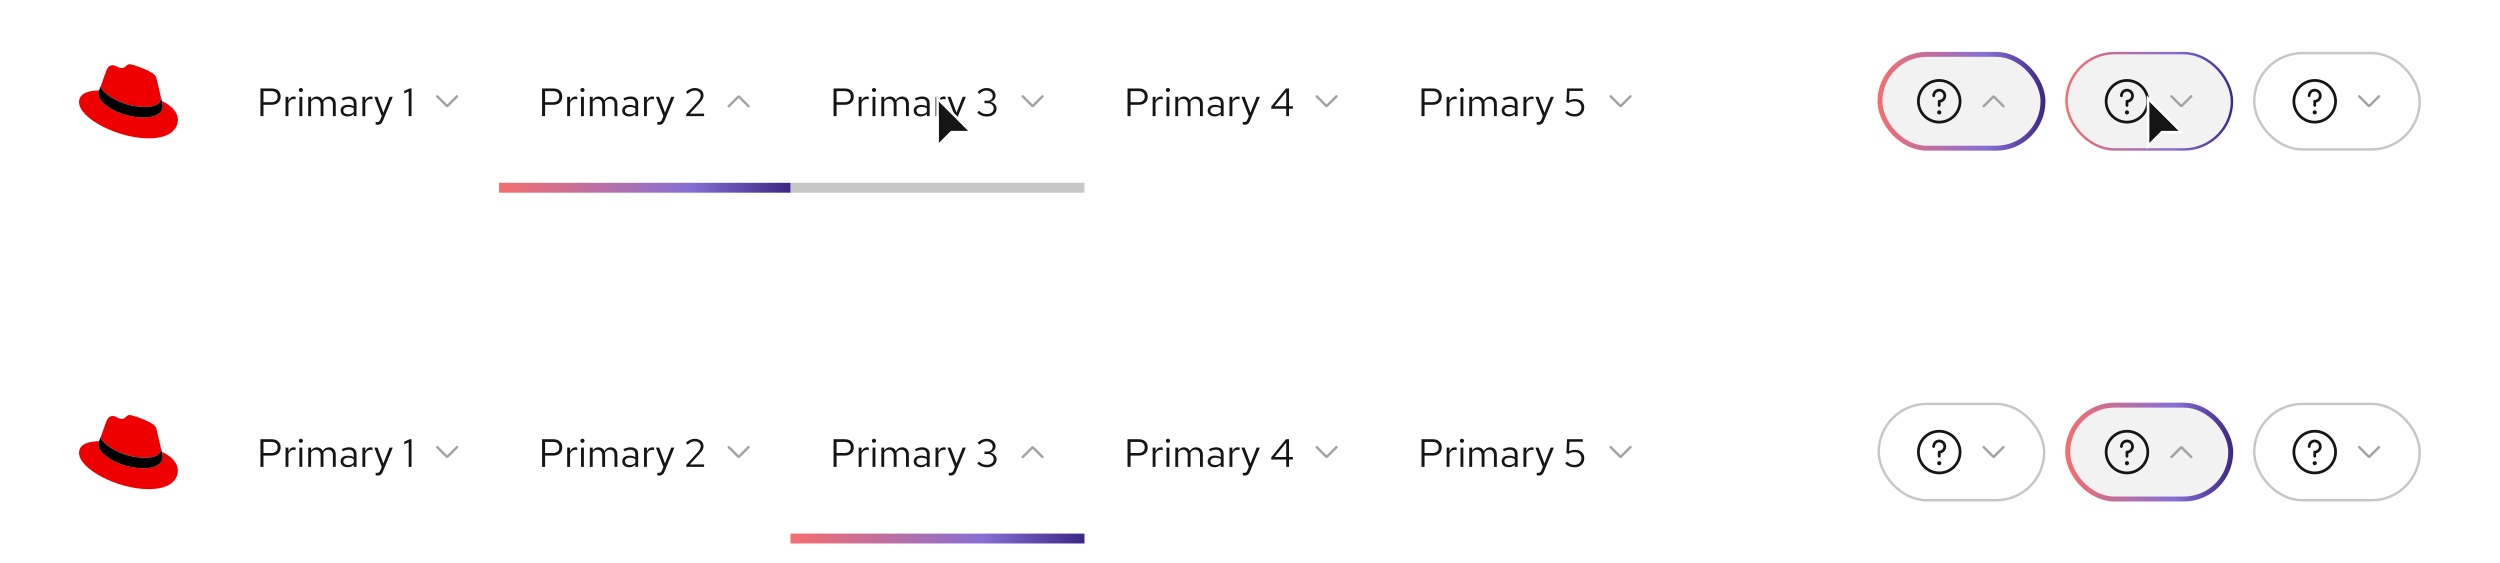 <svg width="1012" height="228" viewBox="0 0 1012 228" fill="none" xmlns="http://www.w3.org/2000/svg">
<mask id="mask0_184_9828" style="mask-type:alpha" maskUnits="userSpaceOnUse" x="0" y="142" width="1012" height="86">
<rect y="142" width="1012" height="86" fill="white"/>
</mask>
<g mask="url(#mask0_184_9828)">
<g filter="url(#filter0_d_184_9828)">
<rect width="1012" height="78" transform="translate(0 142)" fill="white"/>
<path d="M58.681 183.29C61.308 183.29 65.113 182.75 65.113 179.652C65.113 179.41 65.107 179.175 65.048 178.94L63.483 172.198C63.119 170.717 62.804 170.042 60.175 168.74C58.139 167.706 53.698 166 52.385 166C51.161 166 50.8 167.571 49.35 167.571C47.9 167.571 46.904 166.404 45.59 166.404C44.277 166.404 43.506 167.258 42.873 169.008C42.873 169.008 41.106 173.948 40.879 174.667C40.833 174.802 40.833 174.952 40.833 175.071C40.833 176.992 48.459 183.29 58.683 183.29M65.523 180.908C65.887 182.615 65.887 182.794 65.887 183.019C65.887 185.938 62.579 187.554 58.231 187.554C48.4 187.554 39.792 181.85 39.792 178.079C39.792 177.496 39.929 176.956 40.11 176.552C36.575 176.731 32 177.36 32 181.358C32 187.915 47.675 196 60.087 196C69.6 196 72 191.733 72 188.365C72 185.715 69.69 182.706 65.521 180.908" fill="#EE0000"/>
<path d="M65.048 178.939C65.107 179.175 65.114 179.41 65.114 179.652C65.114 182.75 61.308 183.289 58.681 183.289C48.457 183.289 40.831 176.992 40.831 175.071C40.831 174.952 40.831 174.802 40.877 174.667L40.106 176.554C39.925 176.958 39.788 177.496 39.788 178.081C39.788 181.854 48.396 187.556 58.227 187.556C62.575 187.556 65.883 185.939 65.883 183.021C65.883 182.796 65.883 182.617 65.519 180.91L65.046 178.939H65.048Z" fill="black"/>
<path d="M105.424 187V175.8H110.048C110.773 175.8 111.403 175.939 111.936 176.216C112.469 176.483 112.88 176.867 113.168 177.368C113.467 177.859 113.616 178.44 113.616 179.112C113.616 179.773 113.467 180.355 113.168 180.856C112.88 181.357 112.469 181.747 111.936 182.024C111.403 182.291 110.773 182.424 110.048 182.424H106.656V187H105.424ZM106.656 181.368H109.904C110.683 181.368 111.291 181.165 111.728 180.76C112.165 180.355 112.384 179.805 112.384 179.112C112.384 178.419 112.165 177.875 111.728 177.48C111.291 177.085 110.683 176.888 109.904 176.888H106.656V181.368ZM115.591 187V179.192H116.759V180.792C116.961 180.248 117.249 179.827 117.623 179.528C118.007 179.219 118.444 179.064 118.935 179.064C119.073 179.064 119.201 179.075 119.319 179.096C119.436 179.107 119.553 179.133 119.671 179.176V180.232C119.543 180.189 119.404 180.157 119.255 180.136C119.116 180.104 118.983 180.088 118.855 180.088C118.375 180.088 117.953 180.227 117.591 180.504C117.239 180.781 116.961 181.171 116.759 181.672V187H115.591ZM121.2 187V179.192H122.368V187H121.2ZM121.792 177.256C121.557 177.256 121.354 177.176 121.184 177.016C121.024 176.845 120.944 176.648 120.944 176.424C120.944 176.2 121.024 176.008 121.184 175.848C121.354 175.677 121.557 175.592 121.792 175.592C122.026 175.592 122.224 175.677 122.384 175.848C122.554 176.008 122.64 176.2 122.64 176.424C122.64 176.648 122.554 176.845 122.384 177.016C122.224 177.176 122.026 177.256 121.792 177.256ZM124.763 187V179.192H125.931V180.408C126.229 179.96 126.571 179.624 126.955 179.4C127.339 179.176 127.771 179.064 128.251 179.064C128.805 179.064 129.291 179.203 129.707 179.48C130.123 179.747 130.437 180.115 130.651 180.584C130.96 180.083 131.328 179.704 131.755 179.448C132.192 179.192 132.693 179.064 133.259 179.064C133.781 179.064 134.24 179.187 134.635 179.432C135.04 179.677 135.355 180.019 135.579 180.456C135.803 180.883 135.915 181.384 135.915 181.96V187H134.747V182.248C134.747 181.565 134.576 181.027 134.235 180.632C133.893 180.237 133.424 180.04 132.827 180.04C132.421 180.04 132.053 180.141 131.723 180.344C131.403 180.547 131.12 180.856 130.875 181.272C130.896 181.379 130.912 181.491 130.923 181.608C130.933 181.725 130.939 181.843 130.939 181.96V187H129.771V182.248C129.771 181.565 129.595 181.027 129.243 180.632C128.901 180.237 128.432 180.04 127.835 180.04C127.035 180.04 126.4 180.424 125.931 181.192V187H124.763ZM140.694 187.144C140.139 187.144 139.649 187.043 139.222 186.84C138.795 186.637 138.459 186.36 138.214 186.008C137.979 185.645 137.862 185.229 137.862 184.76C137.862 184.291 137.985 183.885 138.23 183.544C138.475 183.192 138.817 182.92 139.254 182.728C139.691 182.536 140.203 182.44 140.79 182.44C141.238 182.44 141.659 182.488 142.054 182.584C142.459 182.68 142.833 182.835 143.174 183.048V181.976C143.174 181.336 143.003 180.856 142.662 180.536C142.321 180.205 141.819 180.04 141.158 180.04C140.795 180.04 140.422 180.093 140.038 180.2C139.665 180.307 139.249 180.477 138.79 180.712L138.358 179.816C139.403 179.315 140.385 179.064 141.302 179.064C142.273 179.064 143.019 179.304 143.542 179.784C144.065 180.253 144.326 180.931 144.326 181.816V187H143.174V186.088C142.833 186.44 142.454 186.707 142.038 186.888C141.622 187.059 141.174 187.144 140.694 187.144ZM138.982 184.728C138.982 185.187 139.158 185.555 139.51 185.832C139.873 186.109 140.347 186.248 140.934 186.248C141.371 186.248 141.771 186.173 142.134 186.024C142.507 185.875 142.854 185.651 143.174 185.352V183.848C142.843 183.656 142.502 183.517 142.15 183.432C141.798 183.336 141.403 183.288 140.966 183.288C140.369 183.288 139.889 183.421 139.526 183.688C139.163 183.944 138.982 184.291 138.982 184.728ZM146.7 187V179.192H147.868V180.792C148.071 180.248 148.359 179.827 148.732 179.528C149.116 179.219 149.553 179.064 150.044 179.064C150.183 179.064 150.311 179.075 150.428 179.096C150.545 179.107 150.663 179.133 150.78 179.176V180.232C150.652 180.189 150.513 180.157 150.364 180.136C150.225 180.104 150.092 180.088 149.964 180.088C149.484 180.088 149.063 180.227 148.7 180.504C148.348 180.781 148.071 181.171 147.868 181.672V187H146.7ZM152.817 190.504C152.572 190.504 152.321 190.467 152.065 190.392V189.352C152.172 189.373 152.284 189.389 152.401 189.4C152.519 189.411 152.62 189.416 152.705 189.416C153.004 189.416 153.249 189.336 153.441 189.176C153.644 189.016 153.815 188.765 153.953 188.424L154.529 187L151.521 179.192H152.817L155.185 185.608L157.697 179.192H158.993L155.057 188.776C154.887 189.192 154.7 189.528 154.497 189.784C154.295 190.04 154.06 190.221 153.793 190.328C153.527 190.445 153.201 190.504 152.817 190.504ZM165.432 187V177.048L163.64 177.848V176.792L165.864 175.8H166.584V187H165.432Z" fill="#151515"/>
<g clip-path="url(#clip0_184_9828)">
<path d="M185.354 178.646C185.158 178.451 184.842 178.451 184.646 178.646L181 182.293L177.354 178.646C177.158 178.451 176.842 178.451 176.646 178.646C176.451 178.842 176.451 179.158 176.646 179.354L180.47 183.177C180.616 183.323 180.808 183.396 181 183.396C181.192 183.396 181.384 183.323 181.53 183.177L185.353 179.354C185.549 179.158 185.549 178.842 185.354 178.646Z" fill="#A3A3A3"/>
</g>
<path d="M219.424 187V175.8H224.048C224.773 175.8 225.403 175.939 225.936 176.216C226.469 176.483 226.88 176.867 227.168 177.368C227.467 177.859 227.616 178.44 227.616 179.112C227.616 179.773 227.467 180.355 227.168 180.856C226.88 181.357 226.469 181.747 225.936 182.024C225.403 182.291 224.773 182.424 224.048 182.424H220.656V187H219.424ZM220.656 181.368H223.904C224.683 181.368 225.291 181.165 225.728 180.76C226.165 180.355 226.384 179.805 226.384 179.112C226.384 178.419 226.165 177.875 225.728 177.48C225.291 177.085 224.683 176.888 223.904 176.888H220.656V181.368ZM229.591 187V179.192H230.759V180.792C230.961 180.248 231.249 179.827 231.623 179.528C232.007 179.219 232.444 179.064 232.935 179.064C233.073 179.064 233.201 179.075 233.319 179.096C233.436 179.107 233.553 179.133 233.671 179.176V180.232C233.543 180.189 233.404 180.157 233.255 180.136C233.116 180.104 232.983 180.088 232.855 180.088C232.375 180.088 231.953 180.227 231.591 180.504C231.239 180.781 230.961 181.171 230.759 181.672V187H229.591ZM235.2 187V179.192H236.368V187H235.2ZM235.792 177.256C235.557 177.256 235.354 177.176 235.184 177.016C235.024 176.845 234.944 176.648 234.944 176.424C234.944 176.2 235.024 176.008 235.184 175.848C235.354 175.677 235.557 175.592 235.792 175.592C236.026 175.592 236.224 175.677 236.384 175.848C236.554 176.008 236.64 176.2 236.64 176.424C236.64 176.648 236.554 176.845 236.384 177.016C236.224 177.176 236.026 177.256 235.792 177.256ZM238.763 187V179.192H239.931V180.408C240.229 179.96 240.571 179.624 240.955 179.4C241.339 179.176 241.771 179.064 242.251 179.064C242.805 179.064 243.291 179.203 243.707 179.48C244.123 179.747 244.437 180.115 244.651 180.584C244.96 180.083 245.328 179.704 245.755 179.448C246.192 179.192 246.693 179.064 247.259 179.064C247.781 179.064 248.24 179.187 248.635 179.432C249.04 179.677 249.355 180.019 249.579 180.456C249.803 180.883 249.915 181.384 249.915 181.96V187H248.747V182.248C248.747 181.565 248.576 181.027 248.235 180.632C247.893 180.237 247.424 180.04 246.827 180.04C246.421 180.04 246.053 180.141 245.723 180.344C245.403 180.547 245.12 180.856 244.875 181.272C244.896 181.379 244.912 181.491 244.923 181.608C244.933 181.725 244.939 181.843 244.939 181.96V187H243.771V182.248C243.771 181.565 243.595 181.027 243.243 180.632C242.901 180.237 242.432 180.04 241.835 180.04C241.035 180.04 240.4 180.424 239.931 181.192V187H238.763ZM254.694 187.144C254.139 187.144 253.649 187.043 253.222 186.84C252.795 186.637 252.459 186.36 252.214 186.008C251.979 185.645 251.862 185.229 251.862 184.76C251.862 184.291 251.985 183.885 252.23 183.544C252.475 183.192 252.817 182.92 253.254 182.728C253.691 182.536 254.203 182.44 254.79 182.44C255.238 182.44 255.659 182.488 256.054 182.584C256.459 182.68 256.833 182.835 257.174 183.048V181.976C257.174 181.336 257.003 180.856 256.662 180.536C256.321 180.205 255.819 180.04 255.158 180.04C254.795 180.04 254.422 180.093 254.038 180.2C253.665 180.307 253.249 180.477 252.79 180.712L252.358 179.816C253.403 179.315 254.385 179.064 255.302 179.064C256.273 179.064 257.019 179.304 257.542 179.784C258.065 180.253 258.326 180.931 258.326 181.816V187H257.174V186.088C256.833 186.44 256.454 186.707 256.038 186.888C255.622 187.059 255.174 187.144 254.694 187.144ZM252.982 184.728C252.982 185.187 253.158 185.555 253.51 185.832C253.873 186.109 254.347 186.248 254.934 186.248C255.371 186.248 255.771 186.173 256.134 186.024C256.507 185.875 256.854 185.651 257.174 185.352V183.848C256.843 183.656 256.502 183.517 256.15 183.432C255.798 183.336 255.403 183.288 254.966 183.288C254.369 183.288 253.889 183.421 253.526 183.688C253.163 183.944 252.982 184.291 252.982 184.728ZM260.7 187V179.192H261.868V180.792C262.071 180.248 262.359 179.827 262.732 179.528C263.116 179.219 263.553 179.064 264.044 179.064C264.183 179.064 264.311 179.075 264.428 179.096C264.545 179.107 264.663 179.133 264.78 179.176V180.232C264.652 180.189 264.513 180.157 264.364 180.136C264.225 180.104 264.092 180.088 263.964 180.088C263.484 180.088 263.063 180.227 262.7 180.504C262.348 180.781 262.071 181.171 261.868 181.672V187H260.7ZM266.817 190.504C266.572 190.504 266.321 190.467 266.065 190.392V189.352C266.172 189.373 266.284 189.389 266.401 189.4C266.519 189.411 266.62 189.416 266.705 189.416C267.004 189.416 267.249 189.336 267.441 189.176C267.644 189.016 267.815 188.765 267.953 188.424L268.529 187L265.521 179.192H266.817L269.185 185.608L271.697 179.192H272.993L269.057 188.776C268.887 189.192 268.7 189.528 268.497 189.784C268.295 190.04 268.06 190.221 267.793 190.328C267.527 190.445 267.201 190.504 266.817 190.504ZM277.8 187V186.152L282.28 181.256C282.632 180.872 282.904 180.536 283.096 180.248C283.299 179.949 283.438 179.672 283.512 179.416C283.598 179.16 283.64 178.888 283.64 178.6C283.64 178.035 283.416 177.571 282.968 177.208C282.531 176.835 281.971 176.648 281.288 176.648C280.766 176.648 280.28 176.749 279.832 176.952C279.384 177.155 278.883 177.507 278.328 178.008L277.656 177.208C278.243 176.675 278.835 176.28 279.432 176.024C280.03 175.757 280.654 175.624 281.304 175.624C281.976 175.624 282.574 175.752 283.096 176.008C283.619 176.253 284.03 176.595 284.328 177.032C284.627 177.469 284.776 177.971 284.776 178.536C284.776 178.909 284.728 179.256 284.632 179.576C284.536 179.885 284.366 180.221 284.12 180.584C283.875 180.936 283.523 181.363 283.064 181.864L279.24 186.008L285.016 185.992V187H277.8Z" fill="#151515"/>
<g clip-path="url(#clip1_184_9828)">
<path d="M303.354 178.646C303.158 178.451 302.842 178.451 302.646 178.646L299 182.293L295.354 178.646C295.158 178.451 294.842 178.451 294.646 178.646C294.451 178.842 294.451 179.158 294.646 179.354L298.47 183.177C298.616 183.323 298.808 183.396 299 183.396C299.192 183.396 299.384 183.323 299.53 183.177L303.353 179.354C303.549 179.158 303.549 178.842 303.354 178.646Z" fill="#A3A3A3"/>
</g>
<path d="M337.424 187V175.8H342.048C342.773 175.8 343.403 175.939 343.936 176.216C344.469 176.483 344.88 176.867 345.168 177.368C345.467 177.859 345.616 178.44 345.616 179.112C345.616 179.773 345.467 180.355 345.168 180.856C344.88 181.357 344.469 181.747 343.936 182.024C343.403 182.291 342.773 182.424 342.048 182.424H338.656V187H337.424ZM338.656 181.368H341.904C342.683 181.368 343.291 181.165 343.728 180.76C344.165 180.355 344.384 179.805 344.384 179.112C344.384 178.419 344.165 177.875 343.728 177.48C343.291 177.085 342.683 176.888 341.904 176.888H338.656V181.368ZM347.591 187V179.192H348.759V180.792C348.961 180.248 349.249 179.827 349.623 179.528C350.007 179.219 350.444 179.064 350.935 179.064C351.073 179.064 351.201 179.075 351.319 179.096C351.436 179.107 351.553 179.133 351.671 179.176V180.232C351.543 180.189 351.404 180.157 351.255 180.136C351.116 180.104 350.983 180.088 350.855 180.088C350.375 180.088 349.953 180.227 349.591 180.504C349.239 180.781 348.961 181.171 348.759 181.672V187H347.591ZM353.2 187V179.192H354.368V187H353.2ZM353.792 177.256C353.557 177.256 353.354 177.176 353.184 177.016C353.024 176.845 352.944 176.648 352.944 176.424C352.944 176.2 353.024 176.008 353.184 175.848C353.354 175.677 353.557 175.592 353.792 175.592C354.026 175.592 354.224 175.677 354.384 175.848C354.554 176.008 354.64 176.2 354.64 176.424C354.64 176.648 354.554 176.845 354.384 177.016C354.224 177.176 354.026 177.256 353.792 177.256ZM356.763 187V179.192H357.931V180.408C358.229 179.96 358.571 179.624 358.955 179.4C359.339 179.176 359.771 179.064 360.251 179.064C360.805 179.064 361.291 179.203 361.707 179.48C362.123 179.747 362.437 180.115 362.651 180.584C362.96 180.083 363.328 179.704 363.755 179.448C364.192 179.192 364.693 179.064 365.259 179.064C365.781 179.064 366.24 179.187 366.635 179.432C367.04 179.677 367.355 180.019 367.579 180.456C367.803 180.883 367.915 181.384 367.915 181.96V187H366.747V182.248C366.747 181.565 366.576 181.027 366.235 180.632C365.893 180.237 365.424 180.04 364.827 180.04C364.421 180.04 364.053 180.141 363.723 180.344C363.403 180.547 363.12 180.856 362.875 181.272C362.896 181.379 362.912 181.491 362.923 181.608C362.933 181.725 362.939 181.843 362.939 181.96V187H361.771V182.248C361.771 181.565 361.595 181.027 361.243 180.632C360.901 180.237 360.432 180.04 359.835 180.04C359.035 180.04 358.4 180.424 357.931 181.192V187H356.763ZM372.694 187.144C372.139 187.144 371.649 187.043 371.222 186.84C370.795 186.637 370.459 186.36 370.214 186.008C369.979 185.645 369.862 185.229 369.862 184.76C369.862 184.291 369.985 183.885 370.23 183.544C370.475 183.192 370.817 182.92 371.254 182.728C371.691 182.536 372.203 182.44 372.79 182.44C373.238 182.44 373.659 182.488 374.054 182.584C374.459 182.68 374.833 182.835 375.174 183.048V181.976C375.174 181.336 375.003 180.856 374.662 180.536C374.321 180.205 373.819 180.04 373.158 180.04C372.795 180.04 372.422 180.093 372.038 180.2C371.665 180.307 371.249 180.477 370.79 180.712L370.358 179.816C371.403 179.315 372.385 179.064 373.302 179.064C374.273 179.064 375.019 179.304 375.542 179.784C376.065 180.253 376.326 180.931 376.326 181.816V187H375.174V186.088C374.833 186.44 374.454 186.707 374.038 186.888C373.622 187.059 373.174 187.144 372.694 187.144ZM370.982 184.728C370.982 185.187 371.158 185.555 371.51 185.832C371.873 186.109 372.347 186.248 372.934 186.248C373.371 186.248 373.771 186.173 374.134 186.024C374.507 185.875 374.854 185.651 375.174 185.352V183.848C374.843 183.656 374.502 183.517 374.15 183.432C373.798 183.336 373.403 183.288 372.966 183.288C372.369 183.288 371.889 183.421 371.526 183.688C371.163 183.944 370.982 184.291 370.982 184.728ZM378.7 187V179.192H379.868V180.792C380.071 180.248 380.359 179.827 380.732 179.528C381.116 179.219 381.553 179.064 382.044 179.064C382.183 179.064 382.311 179.075 382.428 179.096C382.545 179.107 382.663 179.133 382.78 179.176V180.232C382.652 180.189 382.513 180.157 382.364 180.136C382.225 180.104 382.092 180.088 381.964 180.088C381.484 180.088 381.063 180.227 380.7 180.504C380.348 180.781 380.071 181.171 379.868 181.672V187H378.7ZM384.817 190.504C384.572 190.504 384.321 190.467 384.065 190.392V189.352C384.172 189.373 384.284 189.389 384.401 189.4C384.519 189.411 384.62 189.416 384.705 189.416C385.004 189.416 385.249 189.336 385.441 189.176C385.644 189.016 385.815 188.765 385.953 188.424L386.529 187L383.521 179.192H384.817L387.185 185.608L389.697 179.192H390.993L387.057 188.776C386.887 189.192 386.7 189.528 386.497 189.784C386.295 190.04 386.06 190.221 385.793 190.328C385.527 190.445 385.201 190.504 384.817 190.504ZM399.496 187.176C398.728 187.176 398.008 187.043 397.336 186.776C396.675 186.509 396.088 186.115 395.576 185.592L396.344 184.84C396.814 185.309 397.294 185.651 397.784 185.864C398.286 186.067 398.851 186.168 399.48 186.168C400.024 186.168 400.504 186.072 400.92 185.88C401.347 185.688 401.678 185.421 401.912 185.08C402.147 184.739 402.264 184.349 402.264 183.912C402.264 183.496 402.158 183.128 401.944 182.808C401.742 182.477 401.459 182.221 401.096 182.04C400.734 181.859 400.318 181.768 399.848 181.768H398.52V180.776H399.8C400.408 180.776 400.899 180.589 401.272 180.216C401.656 179.843 401.848 179.357 401.848 178.76C401.848 178.365 401.742 178.008 401.528 177.688C401.315 177.368 401.022 177.117 400.648 176.936C400.286 176.744 399.875 176.648 399.416 176.648C398.84 176.648 398.323 176.755 397.864 176.968C397.416 177.171 396.958 177.517 396.488 178.008L395.72 177.24C396.222 176.707 396.787 176.307 397.416 176.04C398.046 175.763 398.718 175.624 399.432 175.624C400.115 175.624 400.723 175.757 401.256 176.024C401.8 176.291 402.227 176.659 402.536 177.128C402.846 177.587 403 178.109 403 178.696C403 179.283 402.808 179.811 402.424 180.28C402.04 180.739 401.534 181.059 400.904 181.24C401.662 181.411 402.27 181.741 402.728 182.232C403.187 182.723 403.416 183.293 403.416 183.944C403.416 184.563 403.246 185.117 402.904 185.608C402.574 186.099 402.11 186.483 401.512 186.76C400.926 187.037 400.254 187.176 399.496 187.176Z" fill="#151515"/>
<g clip-path="url(#clip2_184_9828)">
<path d="M422 183.5C421.872 183.5 421.744 183.451 421.647 183.354L418 179.707L414.354 183.354C414.158 183.549 413.842 183.549 413.646 183.354C413.451 183.158 413.451 182.842 413.646 182.647L417.47 178.823C417.762 178.531 418.238 178.531 418.53 178.823L422.354 182.647C422.549 182.842 422.549 183.158 422.354 183.354C422.256 183.451 422.128 183.5 422 183.5Z" fill="#A3A3A3"/>
</g>
<path d="M456.424 187V175.8H461.048C461.773 175.8 462.403 175.939 462.936 176.216C463.469 176.483 463.88 176.867 464.168 177.368C464.467 177.859 464.616 178.44 464.616 179.112C464.616 179.773 464.467 180.355 464.168 180.856C463.88 181.357 463.469 181.747 462.936 182.024C462.403 182.291 461.773 182.424 461.048 182.424H457.656V187H456.424ZM457.656 181.368H460.904C461.683 181.368 462.291 181.165 462.728 180.76C463.165 180.355 463.384 179.805 463.384 179.112C463.384 178.419 463.165 177.875 462.728 177.48C462.291 177.085 461.683 176.888 460.904 176.888H457.656V181.368ZM466.591 187V179.192H467.759V180.792C467.961 180.248 468.249 179.827 468.623 179.528C469.007 179.219 469.444 179.064 469.935 179.064C470.073 179.064 470.201 179.075 470.319 179.096C470.436 179.107 470.553 179.133 470.671 179.176V180.232C470.543 180.189 470.404 180.157 470.255 180.136C470.116 180.104 469.983 180.088 469.855 180.088C469.375 180.088 468.953 180.227 468.591 180.504C468.239 180.781 467.961 181.171 467.759 181.672V187H466.591ZM472.2 187V179.192H473.368V187H472.2ZM472.792 177.256C472.557 177.256 472.354 177.176 472.184 177.016C472.024 176.845 471.944 176.648 471.944 176.424C471.944 176.2 472.024 176.008 472.184 175.848C472.354 175.677 472.557 175.592 472.792 175.592C473.026 175.592 473.224 175.677 473.384 175.848C473.554 176.008 473.64 176.2 473.64 176.424C473.64 176.648 473.554 176.845 473.384 177.016C473.224 177.176 473.026 177.256 472.792 177.256ZM475.763 187V179.192H476.931V180.408C477.229 179.96 477.571 179.624 477.955 179.4C478.339 179.176 478.771 179.064 479.251 179.064C479.805 179.064 480.291 179.203 480.707 179.48C481.123 179.747 481.437 180.115 481.651 180.584C481.96 180.083 482.328 179.704 482.755 179.448C483.192 179.192 483.693 179.064 484.259 179.064C484.781 179.064 485.24 179.187 485.635 179.432C486.04 179.677 486.355 180.019 486.579 180.456C486.803 180.883 486.915 181.384 486.915 181.96V187H485.747V182.248C485.747 181.565 485.576 181.027 485.235 180.632C484.893 180.237 484.424 180.04 483.827 180.04C483.421 180.04 483.053 180.141 482.723 180.344C482.403 180.547 482.12 180.856 481.875 181.272C481.896 181.379 481.912 181.491 481.923 181.608C481.933 181.725 481.939 181.843 481.939 181.96V187H480.771V182.248C480.771 181.565 480.595 181.027 480.243 180.632C479.901 180.237 479.432 180.04 478.835 180.04C478.035 180.04 477.4 180.424 476.931 181.192V187H475.763ZM491.694 187.144C491.139 187.144 490.649 187.043 490.222 186.84C489.795 186.637 489.459 186.36 489.214 186.008C488.979 185.645 488.862 185.229 488.862 184.76C488.862 184.291 488.985 183.885 489.23 183.544C489.475 183.192 489.817 182.92 490.254 182.728C490.691 182.536 491.203 182.44 491.79 182.44C492.238 182.44 492.659 182.488 493.054 182.584C493.459 182.68 493.833 182.835 494.174 183.048V181.976C494.174 181.336 494.003 180.856 493.662 180.536C493.321 180.205 492.819 180.04 492.158 180.04C491.795 180.04 491.422 180.093 491.038 180.2C490.665 180.307 490.249 180.477 489.79 180.712L489.358 179.816C490.403 179.315 491.385 179.064 492.302 179.064C493.273 179.064 494.019 179.304 494.542 179.784C495.065 180.253 495.326 180.931 495.326 181.816V187H494.174V186.088C493.833 186.44 493.454 186.707 493.038 186.888C492.622 187.059 492.174 187.144 491.694 187.144ZM489.982 184.728C489.982 185.187 490.158 185.555 490.51 185.832C490.873 186.109 491.347 186.248 491.934 186.248C492.371 186.248 492.771 186.173 493.134 186.024C493.507 185.875 493.854 185.651 494.174 185.352V183.848C493.843 183.656 493.502 183.517 493.15 183.432C492.798 183.336 492.403 183.288 491.966 183.288C491.369 183.288 490.889 183.421 490.526 183.688C490.163 183.944 489.982 184.291 489.982 184.728ZM497.7 187V179.192H498.868V180.792C499.071 180.248 499.359 179.827 499.732 179.528C500.116 179.219 500.553 179.064 501.044 179.064C501.183 179.064 501.311 179.075 501.428 179.096C501.545 179.107 501.663 179.133 501.78 179.176V180.232C501.652 180.189 501.513 180.157 501.364 180.136C501.225 180.104 501.092 180.088 500.964 180.088C500.484 180.088 500.063 180.227 499.7 180.504C499.348 180.781 499.071 181.171 498.868 181.672V187H497.7ZM503.817 190.504C503.572 190.504 503.321 190.467 503.065 190.392V189.352C503.172 189.373 503.284 189.389 503.401 189.4C503.519 189.411 503.62 189.416 503.705 189.416C504.004 189.416 504.249 189.336 504.441 189.176C504.644 189.016 504.815 188.765 504.953 188.424L505.529 187L502.521 179.192H503.817L506.185 185.608L508.697 179.192H509.993L506.057 188.776C505.887 189.192 505.7 189.528 505.497 189.784C505.295 190.04 505.06 190.221 504.793 190.328C504.527 190.445 504.201 190.504 503.817 190.504ZM520.656 187V184.008H514.608V183.096L520.56 175.8H521.792V183H523.344V184.008H521.792V187H520.656ZM515.952 183H520.656V177.192L515.952 183Z" fill="#151515"/>
<g clip-path="url(#clip3_184_9828)">
<path d="M541.354 178.646C541.158 178.451 540.842 178.451 540.646 178.646L537 182.293L533.354 178.646C533.158 178.451 532.842 178.451 532.646 178.646C532.451 178.842 532.451 179.158 532.646 179.354L536.47 183.177C536.616 183.323 536.808 183.396 537 183.396C537.192 183.396 537.384 183.323 537.53 183.177L541.353 179.354C541.549 179.158 541.549 178.842 541.354 178.646Z" fill="#A3A3A3"/>
</g>
<path d="M575.424 187V175.8H580.048C580.773 175.8 581.403 175.939 581.936 176.216C582.469 176.483 582.88 176.867 583.168 177.368C583.467 177.859 583.616 178.44 583.616 179.112C583.616 179.773 583.467 180.355 583.168 180.856C582.88 181.357 582.469 181.747 581.936 182.024C581.403 182.291 580.773 182.424 580.048 182.424H576.656V187H575.424ZM576.656 181.368H579.904C580.683 181.368 581.291 181.165 581.728 180.76C582.165 180.355 582.384 179.805 582.384 179.112C582.384 178.419 582.165 177.875 581.728 177.48C581.291 177.085 580.683 176.888 579.904 176.888H576.656V181.368ZM585.591 187V179.192H586.759V180.792C586.961 180.248 587.249 179.827 587.623 179.528C588.007 179.219 588.444 179.064 588.935 179.064C589.073 179.064 589.201 179.075 589.319 179.096C589.436 179.107 589.553 179.133 589.671 179.176V180.232C589.543 180.189 589.404 180.157 589.255 180.136C589.116 180.104 588.983 180.088 588.855 180.088C588.375 180.088 587.953 180.227 587.591 180.504C587.239 180.781 586.961 181.171 586.759 181.672V187H585.591ZM591.2 187V179.192H592.368V187H591.2ZM591.792 177.256C591.557 177.256 591.354 177.176 591.184 177.016C591.024 176.845 590.944 176.648 590.944 176.424C590.944 176.2 591.024 176.008 591.184 175.848C591.354 175.677 591.557 175.592 591.792 175.592C592.026 175.592 592.224 175.677 592.384 175.848C592.554 176.008 592.64 176.2 592.64 176.424C592.64 176.648 592.554 176.845 592.384 177.016C592.224 177.176 592.026 177.256 591.792 177.256ZM594.763 187V179.192H595.931V180.408C596.229 179.96 596.571 179.624 596.955 179.4C597.339 179.176 597.771 179.064 598.251 179.064C598.805 179.064 599.291 179.203 599.707 179.48C600.123 179.747 600.437 180.115 600.651 180.584C600.96 180.083 601.328 179.704 601.755 179.448C602.192 179.192 602.693 179.064 603.259 179.064C603.781 179.064 604.24 179.187 604.635 179.432C605.04 179.677 605.355 180.019 605.579 180.456C605.803 180.883 605.915 181.384 605.915 181.96V187H604.747V182.248C604.747 181.565 604.576 181.027 604.235 180.632C603.893 180.237 603.424 180.04 602.827 180.04C602.421 180.04 602.053 180.141 601.723 180.344C601.403 180.547 601.12 180.856 600.875 181.272C600.896 181.379 600.912 181.491 600.923 181.608C600.933 181.725 600.939 181.843 600.939 181.96V187H599.771V182.248C599.771 181.565 599.595 181.027 599.243 180.632C598.901 180.237 598.432 180.04 597.835 180.04C597.035 180.04 596.4 180.424 595.931 181.192V187H594.763ZM610.694 187.144C610.139 187.144 609.649 187.043 609.222 186.84C608.795 186.637 608.459 186.36 608.214 186.008C607.979 185.645 607.862 185.229 607.862 184.76C607.862 184.291 607.985 183.885 608.23 183.544C608.475 183.192 608.817 182.92 609.254 182.728C609.691 182.536 610.203 182.44 610.79 182.44C611.238 182.44 611.659 182.488 612.054 182.584C612.459 182.68 612.833 182.835 613.174 183.048V181.976C613.174 181.336 613.003 180.856 612.662 180.536C612.321 180.205 611.819 180.04 611.158 180.04C610.795 180.04 610.422 180.093 610.038 180.2C609.665 180.307 609.249 180.477 608.79 180.712L608.358 179.816C609.403 179.315 610.385 179.064 611.302 179.064C612.273 179.064 613.019 179.304 613.542 179.784C614.065 180.253 614.326 180.931 614.326 181.816V187H613.174V186.088C612.833 186.44 612.454 186.707 612.038 186.888C611.622 187.059 611.174 187.144 610.694 187.144ZM608.982 184.728C608.982 185.187 609.158 185.555 609.51 185.832C609.873 186.109 610.347 186.248 610.934 186.248C611.371 186.248 611.771 186.173 612.134 186.024C612.507 185.875 612.854 185.651 613.174 185.352V183.848C612.843 183.656 612.502 183.517 612.15 183.432C611.798 183.336 611.403 183.288 610.966 183.288C610.369 183.288 609.889 183.421 609.526 183.688C609.163 183.944 608.982 184.291 608.982 184.728ZM616.7 187V179.192H617.868V180.792C618.071 180.248 618.359 179.827 618.732 179.528C619.116 179.219 619.553 179.064 620.044 179.064C620.183 179.064 620.311 179.075 620.428 179.096C620.545 179.107 620.663 179.133 620.78 179.176V180.232C620.652 180.189 620.513 180.157 620.364 180.136C620.225 180.104 620.092 180.088 619.964 180.088C619.484 180.088 619.063 180.227 618.7 180.504C618.348 180.781 618.071 181.171 617.868 181.672V187H616.7ZM622.817 190.504C622.572 190.504 622.321 190.467 622.065 190.392V189.352C622.172 189.373 622.284 189.389 622.401 189.4C622.519 189.411 622.62 189.416 622.705 189.416C623.004 189.416 623.249 189.336 623.441 189.176C623.644 189.016 623.815 188.765 623.953 188.424L624.529 187L621.521 179.192H622.817L625.185 185.608L627.697 179.192H628.993L625.057 188.776C624.887 189.192 624.7 189.528 624.497 189.784C624.295 190.04 624.06 190.221 623.793 190.328C623.527 190.445 623.201 190.504 622.817 190.504ZM637.384 187.176C635.912 187.176 634.643 186.669 633.576 185.656L634.296 184.872C634.787 185.331 635.272 185.667 635.752 185.88C636.243 186.083 636.792 186.184 637.4 186.184C637.944 186.184 638.424 186.072 638.84 185.848C639.256 185.624 639.576 185.309 639.8 184.904C640.035 184.499 640.152 184.035 640.152 183.512C640.152 182.765 639.896 182.163 639.384 181.704C638.883 181.245 638.222 181.016 637.4 181.016C636.974 181.016 636.558 181.069 636.152 181.176C635.747 181.272 635.326 181.432 634.888 181.656L634.088 181.4L634.344 175.8H640.712V176.808H635.336L635.16 180.68C635.587 180.467 635.998 180.317 636.392 180.232C636.787 180.136 637.203 180.088 637.64 180.088C638.376 180.088 639.016 180.232 639.56 180.52C640.115 180.797 640.542 181.192 640.84 181.704C641.15 182.205 641.304 182.792 641.304 183.464C641.304 184.2 641.139 184.845 640.808 185.4C640.478 185.955 640.019 186.392 639.432 186.712C638.846 187.021 638.163 187.176 637.384 187.176Z" fill="#151515"/>
<g clip-path="url(#clip4_184_9828)">
<path d="M660.354 178.646C660.158 178.451 659.842 178.451 659.646 178.646L656 182.293L652.354 178.646C652.158 178.451 651.842 178.451 651.646 178.646C651.451 178.842 651.451 179.158 651.646 179.354L655.47 183.177C655.616 183.323 655.808 183.396 656 183.396C656.192 183.396 656.384 183.323 656.53 183.177L660.353 179.354C660.549 179.158 660.549 178.842 660.354 178.646Z" fill="#A3A3A3"/>
</g>
<rect x="760.5" y="161.5" width="67" height="39" rx="19.5" fill="white"/>
<rect x="760.5" y="161.5" width="67" height="39" rx="19.5" stroke="#C7C7C7"/>
<g clip-path="url(#clip5_184_9828)">
<path d="M785 175.938C783.447 175.938 782.188 177.197 782.188 178.75C782.188 179.059 782.441 179.312 782.75 179.312C783.059 179.312 783.312 179.059 783.312 178.75C783.312 177.822 784.072 177.062 785 177.062C785.928 177.062 786.688 177.822 786.688 178.75C786.688 179.678 785.928 180.438 785 180.438C784.691 180.438 784.438 180.691 784.438 181V182.688C784.438 182.997 784.691 183.25 785 183.25C785.309 183.25 785.562 182.997 785.562 182.688V181.506C786.845 181.247 787.812 180.111 787.812 178.75C787.812 177.197 786.552 175.938 785 175.938Z" fill="#151515"/>
<path d="M785 172C780.039 172 776 176.039 776 181C776 185.961 780.039 190 785 190C789.961 190 794 185.961 794 181C794 176.039 789.961 172 785 172ZM785 188.875C780.658 188.875 777.125 185.342 777.125 181C777.125 176.658 780.658 173.125 785 173.125C789.342 173.125 792.875 176.658 792.875 181C792.875 185.342 789.342 188.875 785 188.875Z" fill="#151515"/>
<path d="M785 186.344C785.466 186.344 785.844 185.966 785.844 185.5C785.844 185.034 785.466 184.656 785 184.656C784.534 184.656 784.156 185.034 784.156 185.5C784.156 185.966 784.534 186.344 785 186.344Z" fill="#151515"/>
</g>
<g clip-path="url(#clip6_184_9828)">
<path d="M811.354 178.646C811.158 178.451 810.842 178.451 810.646 178.646L807 182.293L803.354 178.646C803.158 178.451 802.842 178.451 802.646 178.646C802.451 178.842 802.451 179.158 802.646 179.354L806.47 183.177C806.616 183.323 806.808 183.396 807 183.396C807.192 183.396 807.384 183.323 807.53 183.177L811.353 179.354C811.549 179.158 811.549 178.842 811.354 178.646Z" fill="#A3A3A3"/>
</g>
<rect x="837" y="162" width="66" height="38" rx="19" fill="#F2F2F2"/>
<rect x="837" y="162" width="66" height="38" rx="19" stroke="url(#paint0_linear_184_9828)" stroke-width="2"/>
<g clip-path="url(#clip7_184_9828)">
<path d="M861 175.938C859.447 175.938 858.188 177.197 858.188 178.75C858.188 179.059 858.441 179.312 858.75 179.312C859.059 179.312 859.312 179.059 859.312 178.75C859.312 177.822 860.072 177.062 861 177.062C861.928 177.062 862.688 177.822 862.688 178.75C862.688 179.678 861.928 180.438 861 180.438C860.691 180.438 860.438 180.691 860.438 181V182.688C860.438 182.997 860.691 183.25 861 183.25C861.309 183.25 861.562 182.997 861.562 182.688V181.506C862.845 181.247 863.812 180.111 863.812 178.75C863.812 177.197 862.552 175.938 861 175.938Z" fill="#151515"/>
<path d="M861 172C856.039 172 852 176.039 852 181C852 185.961 856.039 190 861 190C865.961 190 870 185.961 870 181C870 176.039 865.961 172 861 172ZM861 188.875C856.658 188.875 853.125 185.342 853.125 181C853.125 176.658 856.658 173.125 861 173.125C865.342 173.125 868.875 176.658 868.875 181C868.875 185.342 865.342 188.875 861 188.875Z" fill="#151515"/>
<path d="M861 186.344C861.466 186.344 861.844 185.966 861.844 185.5C861.844 185.034 861.466 184.656 861 184.656C860.534 184.656 860.156 185.034 860.156 185.5C860.156 185.966 860.534 186.344 861 186.344Z" fill="#151515"/>
</g>
<g clip-path="url(#clip8_184_9828)">
<path d="M887 183.5C886.872 183.5 886.744 183.451 886.647 183.354L883 179.707L879.354 183.354C879.158 183.549 878.842 183.549 878.646 183.354C878.451 183.158 878.451 182.842 878.646 182.647L882.47 178.823C882.762 178.531 883.238 178.531 883.53 178.823L887.354 182.647C887.549 182.842 887.549 183.158 887.354 183.354C887.256 183.451 887.128 183.5 887 183.5Z" fill="#A3A3A3"/>
</g>
<rect x="912.5" y="161.5" width="67" height="39" rx="19.5" fill="white"/>
<rect x="912.5" y="161.5" width="67" height="39" rx="19.5" stroke="#C7C7C7"/>
<g clip-path="url(#clip9_184_9828)">
<path d="M937 175.938C935.447 175.938 934.188 177.197 934.188 178.75C934.188 179.059 934.441 179.312 934.75 179.312C935.059 179.312 935.312 179.059 935.312 178.75C935.312 177.822 936.072 177.062 937 177.062C937.928 177.062 938.688 177.822 938.688 178.75C938.688 179.678 937.928 180.438 937 180.438C936.691 180.438 936.438 180.691 936.438 181V182.688C936.438 182.997 936.691 183.25 937 183.25C937.309 183.25 937.562 182.997 937.562 182.688V181.506C938.845 181.247 939.812 180.111 939.812 178.75C939.812 177.197 938.552 175.938 937 175.938Z" fill="#151515"/>
<path d="M937 172C932.039 172 928 176.039 928 181C928 185.961 932.039 190 937 190C941.961 190 946 185.961 946 181C946 176.039 941.961 172 937 172ZM937 188.875C932.658 188.875 929.125 185.342 929.125 181C929.125 176.658 932.658 173.125 937 173.125C941.342 173.125 944.875 176.658 944.875 181C944.875 185.342 941.342 188.875 937 188.875Z" fill="#151515"/>
<path d="M937 186.344C937.466 186.344 937.844 185.966 937.844 185.5C937.844 185.034 937.466 184.656 937 184.656C936.534 184.656 936.156 185.034 936.156 185.5C936.156 185.966 936.534 186.344 937 186.344Z" fill="#151515"/>
</g>
<g clip-path="url(#clip10_184_9828)">
<path d="M963.354 178.646C963.158 178.451 962.842 178.451 962.646 178.646L959 182.293L955.354 178.646C955.158 178.451 954.842 178.451 954.646 178.646C954.451 178.842 954.451 179.158 954.646 179.354L958.47 183.177C958.616 183.323 958.808 183.396 959 183.396C959.192 183.396 959.384 183.323 959.53 183.177L963.353 179.354C963.549 179.158 963.549 178.842 963.354 178.646Z" fill="#A3A3A3"/>
</g>
</g>
</g>
<rect x="320" y="216" width="119" height="4" fill="url(#paint1_linear_184_9828)"/>
<mask id="mask1_184_9828" style="mask-type:alpha" maskUnits="userSpaceOnUse" x="0" y="0" width="1012" height="86">
<rect width="1012" height="86" fill="white"/>
</mask>
<g mask="url(#mask1_184_9828)">
<g filter="url(#filter1_d_184_9828)">
<rect width="1012" height="78" fill="white"/>
<path d="M58.681 41.29C61.308 41.29 65.113 40.75 65.113 37.652C65.113 37.41 65.107 37.175 65.048 36.94L63.483 30.198C63.119 28.717 62.804 28.042 60.175 26.74C58.139 25.706 53.698 24 52.385 24C51.161 24 50.8 25.571 49.35 25.571C47.9 25.571 46.904 24.404 45.59 24.404C44.277 24.404 43.506 25.258 42.873 27.008C42.873 27.008 41.106 31.948 40.879 32.667C40.833 32.802 40.833 32.952 40.833 33.071C40.833 34.992 48.459 41.29 58.683 41.29M65.523 38.908C65.887 40.615 65.887 40.794 65.887 41.019C65.887 43.938 62.579 45.554 58.231 45.554C48.4 45.554 39.792 39.85 39.792 36.079C39.792 35.496 39.929 34.956 40.11 34.552C36.575 34.731 32 35.36 32 39.358C32 45.915 47.675 54 60.087 54C69.6 54 72 49.733 72 46.365C72 43.715 69.69 40.706 65.521 38.908" fill="#EE0000"/>
<path d="M65.048 36.939C65.107 37.175 65.114 37.41 65.114 37.652C65.114 40.75 61.308 41.289 58.681 41.289C48.457 41.289 40.831 34.992 40.831 33.071C40.831 32.952 40.831 32.802 40.877 32.666L40.106 34.554C39.925 34.958 39.788 35.496 39.788 36.081C39.788 39.854 48.396 45.556 58.227 45.556C62.575 45.556 65.883 43.939 65.883 41.021C65.883 40.796 65.883 40.617 65.519 38.91L65.046 36.939H65.048Z" fill="black"/>
<path d="M105.424 45V33.8H110.048C110.773 33.8 111.403 33.939 111.936 34.216C112.469 34.483 112.88 34.867 113.168 35.368C113.467 35.859 113.616 36.44 113.616 37.112C113.616 37.773 113.467 38.355 113.168 38.856C112.88 39.357 112.469 39.747 111.936 40.024C111.403 40.291 110.773 40.424 110.048 40.424H106.656V45H105.424ZM106.656 39.368H109.904C110.683 39.368 111.291 39.165 111.728 38.76C112.165 38.355 112.384 37.805 112.384 37.112C112.384 36.419 112.165 35.875 111.728 35.48C111.291 35.085 110.683 34.888 109.904 34.888H106.656V39.368ZM115.591 45V37.192H116.759V38.792C116.961 38.248 117.249 37.827 117.623 37.528C118.007 37.219 118.444 37.064 118.935 37.064C119.073 37.064 119.201 37.075 119.319 37.096C119.436 37.107 119.553 37.133 119.671 37.176V38.232C119.543 38.189 119.404 38.157 119.255 38.136C119.116 38.104 118.983 38.088 118.855 38.088C118.375 38.088 117.953 38.227 117.591 38.504C117.239 38.781 116.961 39.171 116.759 39.672V45H115.591ZM121.2 45V37.192H122.368V45H121.2ZM121.792 35.256C121.557 35.256 121.354 35.176 121.184 35.016C121.024 34.845 120.944 34.648 120.944 34.424C120.944 34.2 121.024 34.008 121.184 33.848C121.354 33.677 121.557 33.592 121.792 33.592C122.026 33.592 122.224 33.677 122.384 33.848C122.554 34.008 122.64 34.2 122.64 34.424C122.64 34.648 122.554 34.845 122.384 35.016C122.224 35.176 122.026 35.256 121.792 35.256ZM124.763 45V37.192H125.931V38.408C126.229 37.96 126.571 37.624 126.955 37.4C127.339 37.176 127.771 37.064 128.251 37.064C128.805 37.064 129.291 37.203 129.707 37.48C130.123 37.747 130.437 38.115 130.651 38.584C130.96 38.083 131.328 37.704 131.755 37.448C132.192 37.192 132.693 37.064 133.259 37.064C133.781 37.064 134.24 37.187 134.635 37.432C135.04 37.677 135.355 38.019 135.579 38.456C135.803 38.883 135.915 39.384 135.915 39.96V45H134.747V40.248C134.747 39.565 134.576 39.027 134.235 38.632C133.893 38.237 133.424 38.04 132.827 38.04C132.421 38.04 132.053 38.141 131.723 38.344C131.403 38.547 131.12 38.856 130.875 39.272C130.896 39.379 130.912 39.491 130.923 39.608C130.933 39.725 130.939 39.843 130.939 39.96V45H129.771V40.248C129.771 39.565 129.595 39.027 129.243 38.632C128.901 38.237 128.432 38.04 127.835 38.04C127.035 38.04 126.4 38.424 125.931 39.192V45H124.763ZM140.694 45.144C140.139 45.144 139.649 45.043 139.222 44.84C138.795 44.637 138.459 44.36 138.214 44.008C137.979 43.645 137.862 43.229 137.862 42.76C137.862 42.291 137.985 41.885 138.23 41.544C138.475 41.192 138.817 40.92 139.254 40.728C139.691 40.536 140.203 40.44 140.79 40.44C141.238 40.44 141.659 40.488 142.054 40.584C142.459 40.68 142.833 40.835 143.174 41.048V39.976C143.174 39.336 143.003 38.856 142.662 38.536C142.321 38.205 141.819 38.04 141.158 38.04C140.795 38.04 140.422 38.093 140.038 38.2C139.665 38.307 139.249 38.477 138.79 38.712L138.358 37.816C139.403 37.315 140.385 37.064 141.302 37.064C142.273 37.064 143.019 37.304 143.542 37.784C144.065 38.253 144.326 38.931 144.326 39.816V45H143.174V44.088C142.833 44.44 142.454 44.707 142.038 44.888C141.622 45.059 141.174 45.144 140.694 45.144ZM138.982 42.728C138.982 43.187 139.158 43.555 139.51 43.832C139.873 44.109 140.347 44.248 140.934 44.248C141.371 44.248 141.771 44.173 142.134 44.024C142.507 43.875 142.854 43.651 143.174 43.352V41.848C142.843 41.656 142.502 41.517 142.15 41.432C141.798 41.336 141.403 41.288 140.966 41.288C140.369 41.288 139.889 41.421 139.526 41.688C139.163 41.944 138.982 42.291 138.982 42.728ZM146.7 45V37.192H147.868V38.792C148.071 38.248 148.359 37.827 148.732 37.528C149.116 37.219 149.553 37.064 150.044 37.064C150.183 37.064 150.311 37.075 150.428 37.096C150.545 37.107 150.663 37.133 150.78 37.176V38.232C150.652 38.189 150.513 38.157 150.364 38.136C150.225 38.104 150.092 38.088 149.964 38.088C149.484 38.088 149.063 38.227 148.7 38.504C148.348 38.781 148.071 39.171 147.868 39.672V45H146.7ZM152.817 48.504C152.572 48.504 152.321 48.467 152.065 48.392V47.352C152.172 47.373 152.284 47.389 152.401 47.4C152.519 47.411 152.62 47.416 152.705 47.416C153.004 47.416 153.249 47.336 153.441 47.176C153.644 47.016 153.815 46.765 153.953 46.424L154.529 45L151.521 37.192H152.817L155.185 43.608L157.697 37.192H158.993L155.057 46.776C154.887 47.192 154.7 47.528 154.497 47.784C154.295 48.04 154.06 48.221 153.793 48.328C153.527 48.445 153.201 48.504 152.817 48.504ZM165.432 45V35.048L163.64 35.848V34.792L165.864 33.8H166.584V45H165.432Z" fill="#151515"/>
<g clip-path="url(#clip11_184_9828)">
<path d="M185.354 36.647C185.158 36.451 184.842 36.451 184.646 36.647L181 40.293L177.354 36.647C177.158 36.451 176.842 36.451 176.646 36.647C176.451 36.842 176.451 37.158 176.646 37.353L180.47 41.177C180.616 41.323 180.808 41.396 181 41.396C181.192 41.396 181.384 41.323 181.53 41.177L185.353 37.353C185.549 37.158 185.549 36.842 185.354 36.647Z" fill="#A3A3A3"/>
</g>
<path d="M219.424 45V33.8H224.048C224.773 33.8 225.403 33.939 225.936 34.216C226.469 34.483 226.88 34.867 227.168 35.368C227.467 35.859 227.616 36.44 227.616 37.112C227.616 37.773 227.467 38.355 227.168 38.856C226.88 39.357 226.469 39.747 225.936 40.024C225.403 40.291 224.773 40.424 224.048 40.424H220.656V45H219.424ZM220.656 39.368H223.904C224.683 39.368 225.291 39.165 225.728 38.76C226.165 38.355 226.384 37.805 226.384 37.112C226.384 36.419 226.165 35.875 225.728 35.48C225.291 35.085 224.683 34.888 223.904 34.888H220.656V39.368ZM229.591 45V37.192H230.759V38.792C230.961 38.248 231.249 37.827 231.623 37.528C232.007 37.219 232.444 37.064 232.935 37.064C233.073 37.064 233.201 37.075 233.319 37.096C233.436 37.107 233.553 37.133 233.671 37.176V38.232C233.543 38.189 233.404 38.157 233.255 38.136C233.116 38.104 232.983 38.088 232.855 38.088C232.375 38.088 231.953 38.227 231.591 38.504C231.239 38.781 230.961 39.171 230.759 39.672V45H229.591ZM235.2 45V37.192H236.368V45H235.2ZM235.792 35.256C235.557 35.256 235.354 35.176 235.184 35.016C235.024 34.845 234.944 34.648 234.944 34.424C234.944 34.2 235.024 34.008 235.184 33.848C235.354 33.677 235.557 33.592 235.792 33.592C236.026 33.592 236.224 33.677 236.384 33.848C236.554 34.008 236.64 34.2 236.64 34.424C236.64 34.648 236.554 34.845 236.384 35.016C236.224 35.176 236.026 35.256 235.792 35.256ZM238.763 45V37.192H239.931V38.408C240.229 37.96 240.571 37.624 240.955 37.4C241.339 37.176 241.771 37.064 242.251 37.064C242.805 37.064 243.291 37.203 243.707 37.48C244.123 37.747 244.437 38.115 244.651 38.584C244.96 38.083 245.328 37.704 245.755 37.448C246.192 37.192 246.693 37.064 247.259 37.064C247.781 37.064 248.24 37.187 248.635 37.432C249.04 37.677 249.355 38.019 249.579 38.456C249.803 38.883 249.915 39.384 249.915 39.96V45H248.747V40.248C248.747 39.565 248.576 39.027 248.235 38.632C247.893 38.237 247.424 38.04 246.827 38.04C246.421 38.04 246.053 38.141 245.723 38.344C245.403 38.547 245.12 38.856 244.875 39.272C244.896 39.379 244.912 39.491 244.923 39.608C244.933 39.725 244.939 39.843 244.939 39.96V45H243.771V40.248C243.771 39.565 243.595 39.027 243.243 38.632C242.901 38.237 242.432 38.04 241.835 38.04C241.035 38.04 240.4 38.424 239.931 39.192V45H238.763ZM254.694 45.144C254.139 45.144 253.649 45.043 253.222 44.84C252.795 44.637 252.459 44.36 252.214 44.008C251.979 43.645 251.862 43.229 251.862 42.76C251.862 42.291 251.985 41.885 252.23 41.544C252.475 41.192 252.817 40.92 253.254 40.728C253.691 40.536 254.203 40.44 254.79 40.44C255.238 40.44 255.659 40.488 256.054 40.584C256.459 40.68 256.833 40.835 257.174 41.048V39.976C257.174 39.336 257.003 38.856 256.662 38.536C256.321 38.205 255.819 38.04 255.158 38.04C254.795 38.04 254.422 38.093 254.038 38.2C253.665 38.307 253.249 38.477 252.79 38.712L252.358 37.816C253.403 37.315 254.385 37.064 255.302 37.064C256.273 37.064 257.019 37.304 257.542 37.784C258.065 38.253 258.326 38.931 258.326 39.816V45H257.174V44.088C256.833 44.44 256.454 44.707 256.038 44.888C255.622 45.059 255.174 45.144 254.694 45.144ZM252.982 42.728C252.982 43.187 253.158 43.555 253.51 43.832C253.873 44.109 254.347 44.248 254.934 44.248C255.371 44.248 255.771 44.173 256.134 44.024C256.507 43.875 256.854 43.651 257.174 43.352V41.848C256.843 41.656 256.502 41.517 256.15 41.432C255.798 41.336 255.403 41.288 254.966 41.288C254.369 41.288 253.889 41.421 253.526 41.688C253.163 41.944 252.982 42.291 252.982 42.728ZM260.7 45V37.192H261.868V38.792C262.071 38.248 262.359 37.827 262.732 37.528C263.116 37.219 263.553 37.064 264.044 37.064C264.183 37.064 264.311 37.075 264.428 37.096C264.545 37.107 264.663 37.133 264.78 37.176V38.232C264.652 38.189 264.513 38.157 264.364 38.136C264.225 38.104 264.092 38.088 263.964 38.088C263.484 38.088 263.063 38.227 262.7 38.504C262.348 38.781 262.071 39.171 261.868 39.672V45H260.7ZM266.817 48.504C266.572 48.504 266.321 48.467 266.065 48.392V47.352C266.172 47.373 266.284 47.389 266.401 47.4C266.519 47.411 266.62 47.416 266.705 47.416C267.004 47.416 267.249 47.336 267.441 47.176C267.644 47.016 267.815 46.765 267.953 46.424L268.529 45L265.521 37.192H266.817L269.185 43.608L271.697 37.192H272.993L269.057 46.776C268.887 47.192 268.7 47.528 268.497 47.784C268.295 48.04 268.06 48.221 267.793 48.328C267.527 48.445 267.201 48.504 266.817 48.504ZM277.8 45V44.152L282.28 39.256C282.632 38.872 282.904 38.536 283.096 38.248C283.299 37.949 283.438 37.672 283.512 37.416C283.598 37.16 283.64 36.888 283.64 36.6C283.64 36.035 283.416 35.571 282.968 35.208C282.531 34.835 281.971 34.648 281.288 34.648C280.766 34.648 280.28 34.749 279.832 34.952C279.384 35.155 278.883 35.507 278.328 36.008L277.656 35.208C278.243 34.675 278.835 34.28 279.432 34.024C280.03 33.757 280.654 33.624 281.304 33.624C281.976 33.624 282.574 33.752 283.096 34.008C283.619 34.253 284.03 34.595 284.328 35.032C284.627 35.469 284.776 35.971 284.776 36.536C284.776 36.909 284.728 37.256 284.632 37.576C284.536 37.885 284.366 38.221 284.12 38.584C283.875 38.936 283.523 39.363 283.064 39.864L279.24 44.008L285.016 43.992V45H277.8Z" fill="#151515"/>
<g clip-path="url(#clip12_184_9828)">
<path d="M303 41.5C302.872 41.5 302.744 41.451 302.647 41.354L299 37.707L295.354 41.354C295.158 41.549 294.842 41.549 294.646 41.354C294.451 41.158 294.451 40.842 294.646 40.647L298.47 36.823C298.762 36.531 299.238 36.531 299.53 36.823L303.354 40.647C303.549 40.842 303.549 41.158 303.354 41.354C303.256 41.451 303.128 41.5 303 41.5Z" fill="#A3A3A3"/>
</g>
<path d="M337.424 45V33.8H342.048C342.773 33.8 343.403 33.939 343.936 34.216C344.469 34.483 344.88 34.867 345.168 35.368C345.467 35.859 345.616 36.44 345.616 37.112C345.616 37.773 345.467 38.355 345.168 38.856C344.88 39.357 344.469 39.747 343.936 40.024C343.403 40.291 342.773 40.424 342.048 40.424H338.656V45H337.424ZM338.656 39.368H341.904C342.683 39.368 343.291 39.165 343.728 38.76C344.165 38.355 344.384 37.805 344.384 37.112C344.384 36.419 344.165 35.875 343.728 35.48C343.291 35.085 342.683 34.888 341.904 34.888H338.656V39.368ZM347.591 45V37.192H348.759V38.792C348.961 38.248 349.249 37.827 349.623 37.528C350.007 37.219 350.444 37.064 350.935 37.064C351.073 37.064 351.201 37.075 351.319 37.096C351.436 37.107 351.553 37.133 351.671 37.176V38.232C351.543 38.189 351.404 38.157 351.255 38.136C351.116 38.104 350.983 38.088 350.855 38.088C350.375 38.088 349.953 38.227 349.591 38.504C349.239 38.781 348.961 39.171 348.759 39.672V45H347.591ZM353.2 45V37.192H354.368V45H353.2ZM353.792 35.256C353.557 35.256 353.354 35.176 353.184 35.016C353.024 34.845 352.944 34.648 352.944 34.424C352.944 34.2 353.024 34.008 353.184 33.848C353.354 33.677 353.557 33.592 353.792 33.592C354.026 33.592 354.224 33.677 354.384 33.848C354.554 34.008 354.64 34.2 354.64 34.424C354.64 34.648 354.554 34.845 354.384 35.016C354.224 35.176 354.026 35.256 353.792 35.256ZM356.763 45V37.192H357.931V38.408C358.229 37.96 358.571 37.624 358.955 37.4C359.339 37.176 359.771 37.064 360.251 37.064C360.805 37.064 361.291 37.203 361.707 37.48C362.123 37.747 362.437 38.115 362.651 38.584C362.96 38.083 363.328 37.704 363.755 37.448C364.192 37.192 364.693 37.064 365.259 37.064C365.781 37.064 366.24 37.187 366.635 37.432C367.04 37.677 367.355 38.019 367.579 38.456C367.803 38.883 367.915 39.384 367.915 39.96V45H366.747V40.248C366.747 39.565 366.576 39.027 366.235 38.632C365.893 38.237 365.424 38.04 364.827 38.04C364.421 38.04 364.053 38.141 363.723 38.344C363.403 38.547 363.12 38.856 362.875 39.272C362.896 39.379 362.912 39.491 362.923 39.608C362.933 39.725 362.939 39.843 362.939 39.96V45H361.771V40.248C361.771 39.565 361.595 39.027 361.243 38.632C360.901 38.237 360.432 38.04 359.835 38.04C359.035 38.04 358.4 38.424 357.931 39.192V45H356.763ZM372.694 45.144C372.139 45.144 371.649 45.043 371.222 44.84C370.795 44.637 370.459 44.36 370.214 44.008C369.979 43.645 369.862 43.229 369.862 42.76C369.862 42.291 369.985 41.885 370.23 41.544C370.475 41.192 370.817 40.92 371.254 40.728C371.691 40.536 372.203 40.44 372.79 40.44C373.238 40.44 373.659 40.488 374.054 40.584C374.459 40.68 374.833 40.835 375.174 41.048V39.976C375.174 39.336 375.003 38.856 374.662 38.536C374.321 38.205 373.819 38.04 373.158 38.04C372.795 38.04 372.422 38.093 372.038 38.2C371.665 38.307 371.249 38.477 370.79 38.712L370.358 37.816C371.403 37.315 372.385 37.064 373.302 37.064C374.273 37.064 375.019 37.304 375.542 37.784C376.065 38.253 376.326 38.931 376.326 39.816V45H375.174V44.088C374.833 44.44 374.454 44.707 374.038 44.888C373.622 45.059 373.174 45.144 372.694 45.144ZM370.982 42.728C370.982 43.187 371.158 43.555 371.51 43.832C371.873 44.109 372.347 44.248 372.934 44.248C373.371 44.248 373.771 44.173 374.134 44.024C374.507 43.875 374.854 43.651 375.174 43.352V41.848C374.843 41.656 374.502 41.517 374.15 41.432C373.798 41.336 373.403 41.288 372.966 41.288C372.369 41.288 371.889 41.421 371.526 41.688C371.163 41.944 370.982 42.291 370.982 42.728ZM378.7 45V37.192H379.868V38.792C380.071 38.248 380.359 37.827 380.732 37.528C381.116 37.219 381.553 37.064 382.044 37.064C382.183 37.064 382.311 37.075 382.428 37.096C382.545 37.107 382.663 37.133 382.78 37.176V38.232C382.652 38.189 382.513 38.157 382.364 38.136C382.225 38.104 382.092 38.088 381.964 38.088C381.484 38.088 381.063 38.227 380.7 38.504C380.348 38.781 380.071 39.171 379.868 39.672V45H378.7ZM384.817 48.504C384.572 48.504 384.321 48.467 384.065 48.392V47.352C384.172 47.373 384.284 47.389 384.401 47.4C384.519 47.411 384.62 47.416 384.705 47.416C385.004 47.416 385.249 47.336 385.441 47.176C385.644 47.016 385.815 46.765 385.953 46.424L386.529 45L383.521 37.192H384.817L387.185 43.608L389.697 37.192H390.993L387.057 46.776C386.887 47.192 386.7 47.528 386.497 47.784C386.295 48.04 386.06 48.221 385.793 48.328C385.527 48.445 385.201 48.504 384.817 48.504ZM399.496 45.176C398.728 45.176 398.008 45.043 397.336 44.776C396.675 44.509 396.088 44.115 395.576 43.592L396.344 42.84C396.814 43.309 397.294 43.651 397.784 43.864C398.286 44.067 398.851 44.168 399.48 44.168C400.024 44.168 400.504 44.072 400.92 43.88C401.347 43.688 401.678 43.421 401.912 43.08C402.147 42.739 402.264 42.349 402.264 41.912C402.264 41.496 402.158 41.128 401.944 40.808C401.742 40.477 401.459 40.221 401.096 40.04C400.734 39.859 400.318 39.768 399.848 39.768H398.52V38.776H399.8C400.408 38.776 400.899 38.589 401.272 38.216C401.656 37.843 401.848 37.357 401.848 36.76C401.848 36.365 401.742 36.008 401.528 35.688C401.315 35.368 401.022 35.117 400.648 34.936C400.286 34.744 399.875 34.648 399.416 34.648C398.84 34.648 398.323 34.755 397.864 34.968C397.416 35.171 396.958 35.517 396.488 36.008L395.72 35.24C396.222 34.707 396.787 34.307 397.416 34.04C398.046 33.763 398.718 33.624 399.432 33.624C400.115 33.624 400.723 33.757 401.256 34.024C401.8 34.291 402.227 34.659 402.536 35.128C402.846 35.587 403 36.109 403 36.696C403 37.283 402.808 37.811 402.424 38.28C402.04 38.739 401.534 39.059 400.904 39.24C401.662 39.411 402.27 39.741 402.728 40.232C403.187 40.723 403.416 41.293 403.416 41.944C403.416 42.563 403.246 43.117 402.904 43.608C402.574 44.099 402.11 44.483 401.512 44.76C400.926 45.037 400.254 45.176 399.496 45.176Z" fill="#151515"/>
<g clip-path="url(#clip13_184_9828)">
<path d="M422.354 36.647C422.158 36.451 421.842 36.451 421.646 36.647L418 40.293L414.354 36.647C414.158 36.451 413.842 36.451 413.646 36.647C413.451 36.842 413.451 37.158 413.646 37.353L417.47 41.177C417.616 41.323 417.808 41.396 418 41.396C418.192 41.396 418.384 41.323 418.53 41.177L422.353 37.353C422.549 37.158 422.549 36.842 422.354 36.647Z" fill="#A3A3A3"/>
</g>
<path d="M456.424 45V33.8H461.048C461.773 33.8 462.403 33.939 462.936 34.216C463.469 34.483 463.88 34.867 464.168 35.368C464.467 35.859 464.616 36.44 464.616 37.112C464.616 37.773 464.467 38.355 464.168 38.856C463.88 39.357 463.469 39.747 462.936 40.024C462.403 40.291 461.773 40.424 461.048 40.424H457.656V45H456.424ZM457.656 39.368H460.904C461.683 39.368 462.291 39.165 462.728 38.76C463.165 38.355 463.384 37.805 463.384 37.112C463.384 36.419 463.165 35.875 462.728 35.48C462.291 35.085 461.683 34.888 460.904 34.888H457.656V39.368ZM466.591 45V37.192H467.759V38.792C467.961 38.248 468.249 37.827 468.623 37.528C469.007 37.219 469.444 37.064 469.935 37.064C470.073 37.064 470.201 37.075 470.319 37.096C470.436 37.107 470.553 37.133 470.671 37.176V38.232C470.543 38.189 470.404 38.157 470.255 38.136C470.116 38.104 469.983 38.088 469.855 38.088C469.375 38.088 468.953 38.227 468.591 38.504C468.239 38.781 467.961 39.171 467.759 39.672V45H466.591ZM472.2 45V37.192H473.368V45H472.2ZM472.792 35.256C472.557 35.256 472.354 35.176 472.184 35.016C472.024 34.845 471.944 34.648 471.944 34.424C471.944 34.2 472.024 34.008 472.184 33.848C472.354 33.677 472.557 33.592 472.792 33.592C473.026 33.592 473.224 33.677 473.384 33.848C473.554 34.008 473.64 34.2 473.64 34.424C473.64 34.648 473.554 34.845 473.384 35.016C473.224 35.176 473.026 35.256 472.792 35.256ZM475.763 45V37.192H476.931V38.408C477.229 37.96 477.571 37.624 477.955 37.4C478.339 37.176 478.771 37.064 479.251 37.064C479.805 37.064 480.291 37.203 480.707 37.48C481.123 37.747 481.437 38.115 481.651 38.584C481.96 38.083 482.328 37.704 482.755 37.448C483.192 37.192 483.693 37.064 484.259 37.064C484.781 37.064 485.24 37.187 485.635 37.432C486.04 37.677 486.355 38.019 486.579 38.456C486.803 38.883 486.915 39.384 486.915 39.96V45H485.747V40.248C485.747 39.565 485.576 39.027 485.235 38.632C484.893 38.237 484.424 38.04 483.827 38.04C483.421 38.04 483.053 38.141 482.723 38.344C482.403 38.547 482.12 38.856 481.875 39.272C481.896 39.379 481.912 39.491 481.923 39.608C481.933 39.725 481.939 39.843 481.939 39.96V45H480.771V40.248C480.771 39.565 480.595 39.027 480.243 38.632C479.901 38.237 479.432 38.04 478.835 38.04C478.035 38.04 477.4 38.424 476.931 39.192V45H475.763ZM491.694 45.144C491.139 45.144 490.649 45.043 490.222 44.84C489.795 44.637 489.459 44.36 489.214 44.008C488.979 43.645 488.862 43.229 488.862 42.76C488.862 42.291 488.985 41.885 489.23 41.544C489.475 41.192 489.817 40.92 490.254 40.728C490.691 40.536 491.203 40.44 491.79 40.44C492.238 40.44 492.659 40.488 493.054 40.584C493.459 40.68 493.833 40.835 494.174 41.048V39.976C494.174 39.336 494.003 38.856 493.662 38.536C493.321 38.205 492.819 38.04 492.158 38.04C491.795 38.04 491.422 38.093 491.038 38.2C490.665 38.307 490.249 38.477 489.79 38.712L489.358 37.816C490.403 37.315 491.385 37.064 492.302 37.064C493.273 37.064 494.019 37.304 494.542 37.784C495.065 38.253 495.326 38.931 495.326 39.816V45H494.174V44.088C493.833 44.44 493.454 44.707 493.038 44.888C492.622 45.059 492.174 45.144 491.694 45.144ZM489.982 42.728C489.982 43.187 490.158 43.555 490.51 43.832C490.873 44.109 491.347 44.248 491.934 44.248C492.371 44.248 492.771 44.173 493.134 44.024C493.507 43.875 493.854 43.651 494.174 43.352V41.848C493.843 41.656 493.502 41.517 493.15 41.432C492.798 41.336 492.403 41.288 491.966 41.288C491.369 41.288 490.889 41.421 490.526 41.688C490.163 41.944 489.982 42.291 489.982 42.728ZM497.7 45V37.192H498.868V38.792C499.071 38.248 499.359 37.827 499.732 37.528C500.116 37.219 500.553 37.064 501.044 37.064C501.183 37.064 501.311 37.075 501.428 37.096C501.545 37.107 501.663 37.133 501.78 37.176V38.232C501.652 38.189 501.513 38.157 501.364 38.136C501.225 38.104 501.092 38.088 500.964 38.088C500.484 38.088 500.063 38.227 499.7 38.504C499.348 38.781 499.071 39.171 498.868 39.672V45H497.7ZM503.817 48.504C503.572 48.504 503.321 48.467 503.065 48.392V47.352C503.172 47.373 503.284 47.389 503.401 47.4C503.519 47.411 503.62 47.416 503.705 47.416C504.004 47.416 504.249 47.336 504.441 47.176C504.644 47.016 504.815 46.765 504.953 46.424L505.529 45L502.521 37.192H503.817L506.185 43.608L508.697 37.192H509.993L506.057 46.776C505.887 47.192 505.7 47.528 505.497 47.784C505.295 48.04 505.06 48.221 504.793 48.328C504.527 48.445 504.201 48.504 503.817 48.504ZM520.656 45V42.008H514.608V41.096L520.56 33.8H521.792V41H523.344V42.008H521.792V45H520.656ZM515.952 41H520.656V35.192L515.952 41Z" fill="#151515"/>
<g clip-path="url(#clip14_184_9828)">
<path d="M541.354 36.647C541.158 36.451 540.842 36.451 540.646 36.647L537 40.293L533.354 36.647C533.158 36.451 532.842 36.451 532.646 36.647C532.451 36.842 532.451 37.158 532.646 37.353L536.47 41.177C536.616 41.323 536.808 41.396 537 41.396C537.192 41.396 537.384 41.323 537.53 41.177L541.353 37.353C541.549 37.158 541.549 36.842 541.354 36.647Z" fill="#A3A3A3"/>
</g>
<path d="M575.424 45V33.8H580.048C580.773 33.8 581.403 33.939 581.936 34.216C582.469 34.483 582.88 34.867 583.168 35.368C583.467 35.859 583.616 36.44 583.616 37.112C583.616 37.773 583.467 38.355 583.168 38.856C582.88 39.357 582.469 39.747 581.936 40.024C581.403 40.291 580.773 40.424 580.048 40.424H576.656V45H575.424ZM576.656 39.368H579.904C580.683 39.368 581.291 39.165 581.728 38.76C582.165 38.355 582.384 37.805 582.384 37.112C582.384 36.419 582.165 35.875 581.728 35.48C581.291 35.085 580.683 34.888 579.904 34.888H576.656V39.368ZM585.591 45V37.192H586.759V38.792C586.961 38.248 587.249 37.827 587.623 37.528C588.007 37.219 588.444 37.064 588.935 37.064C589.073 37.064 589.201 37.075 589.319 37.096C589.436 37.107 589.553 37.133 589.671 37.176V38.232C589.543 38.189 589.404 38.157 589.255 38.136C589.116 38.104 588.983 38.088 588.855 38.088C588.375 38.088 587.953 38.227 587.591 38.504C587.239 38.781 586.961 39.171 586.759 39.672V45H585.591ZM591.2 45V37.192H592.368V45H591.2ZM591.792 35.256C591.557 35.256 591.354 35.176 591.184 35.016C591.024 34.845 590.944 34.648 590.944 34.424C590.944 34.2 591.024 34.008 591.184 33.848C591.354 33.677 591.557 33.592 591.792 33.592C592.026 33.592 592.224 33.677 592.384 33.848C592.554 34.008 592.64 34.2 592.64 34.424C592.64 34.648 592.554 34.845 592.384 35.016C592.224 35.176 592.026 35.256 591.792 35.256ZM594.763 45V37.192H595.931V38.408C596.229 37.96 596.571 37.624 596.955 37.4C597.339 37.176 597.771 37.064 598.251 37.064C598.805 37.064 599.291 37.203 599.707 37.48C600.123 37.747 600.437 38.115 600.651 38.584C600.96 38.083 601.328 37.704 601.755 37.448C602.192 37.192 602.693 37.064 603.259 37.064C603.781 37.064 604.24 37.187 604.635 37.432C605.04 37.677 605.355 38.019 605.579 38.456C605.803 38.883 605.915 39.384 605.915 39.96V45H604.747V40.248C604.747 39.565 604.576 39.027 604.235 38.632C603.893 38.237 603.424 38.04 602.827 38.04C602.421 38.04 602.053 38.141 601.723 38.344C601.403 38.547 601.12 38.856 600.875 39.272C600.896 39.379 600.912 39.491 600.923 39.608C600.933 39.725 600.939 39.843 600.939 39.96V45H599.771V40.248C599.771 39.565 599.595 39.027 599.243 38.632C598.901 38.237 598.432 38.04 597.835 38.04C597.035 38.04 596.4 38.424 595.931 39.192V45H594.763ZM610.694 45.144C610.139 45.144 609.649 45.043 609.222 44.84C608.795 44.637 608.459 44.36 608.214 44.008C607.979 43.645 607.862 43.229 607.862 42.76C607.862 42.291 607.985 41.885 608.23 41.544C608.475 41.192 608.817 40.92 609.254 40.728C609.691 40.536 610.203 40.44 610.79 40.44C611.238 40.44 611.659 40.488 612.054 40.584C612.459 40.68 612.833 40.835 613.174 41.048V39.976C613.174 39.336 613.003 38.856 612.662 38.536C612.321 38.205 611.819 38.04 611.158 38.04C610.795 38.04 610.422 38.093 610.038 38.2C609.665 38.307 609.249 38.477 608.79 38.712L608.358 37.816C609.403 37.315 610.385 37.064 611.302 37.064C612.273 37.064 613.019 37.304 613.542 37.784C614.065 38.253 614.326 38.931 614.326 39.816V45H613.174V44.088C612.833 44.44 612.454 44.707 612.038 44.888C611.622 45.059 611.174 45.144 610.694 45.144ZM608.982 42.728C608.982 43.187 609.158 43.555 609.51 43.832C609.873 44.109 610.347 44.248 610.934 44.248C611.371 44.248 611.771 44.173 612.134 44.024C612.507 43.875 612.854 43.651 613.174 43.352V41.848C612.843 41.656 612.502 41.517 612.15 41.432C611.798 41.336 611.403 41.288 610.966 41.288C610.369 41.288 609.889 41.421 609.526 41.688C609.163 41.944 608.982 42.291 608.982 42.728ZM616.7 45V37.192H617.868V38.792C618.071 38.248 618.359 37.827 618.732 37.528C619.116 37.219 619.553 37.064 620.044 37.064C620.183 37.064 620.311 37.075 620.428 37.096C620.545 37.107 620.663 37.133 620.78 37.176V38.232C620.652 38.189 620.513 38.157 620.364 38.136C620.225 38.104 620.092 38.088 619.964 38.088C619.484 38.088 619.063 38.227 618.7 38.504C618.348 38.781 618.071 39.171 617.868 39.672V45H616.7ZM622.817 48.504C622.572 48.504 622.321 48.467 622.065 48.392V47.352C622.172 47.373 622.284 47.389 622.401 47.4C622.519 47.411 622.62 47.416 622.705 47.416C623.004 47.416 623.249 47.336 623.441 47.176C623.644 47.016 623.815 46.765 623.953 46.424L624.529 45L621.521 37.192H622.817L625.185 43.608L627.697 37.192H628.993L625.057 46.776C624.887 47.192 624.7 47.528 624.497 47.784C624.295 48.04 624.06 48.221 623.793 48.328C623.527 48.445 623.201 48.504 622.817 48.504ZM637.384 45.176C635.912 45.176 634.643 44.669 633.576 43.656L634.296 42.872C634.787 43.331 635.272 43.667 635.752 43.88C636.243 44.083 636.792 44.184 637.4 44.184C637.944 44.184 638.424 44.072 638.84 43.848C639.256 43.624 639.576 43.309 639.8 42.904C640.035 42.499 640.152 42.035 640.152 41.512C640.152 40.765 639.896 40.163 639.384 39.704C638.883 39.245 638.222 39.016 637.4 39.016C636.974 39.016 636.558 39.069 636.152 39.176C635.747 39.272 635.326 39.432 634.888 39.656L634.088 39.4L634.344 33.8H640.712V34.808H635.336L635.16 38.68C635.587 38.467 635.998 38.317 636.392 38.232C636.787 38.136 637.203 38.088 637.64 38.088C638.376 38.088 639.016 38.232 639.56 38.52C640.115 38.797 640.542 39.192 640.84 39.704C641.15 40.205 641.304 40.792 641.304 41.464C641.304 42.2 641.139 42.845 640.808 43.4C640.478 43.955 640.019 44.392 639.432 44.712C638.846 45.021 638.163 45.176 637.384 45.176Z" fill="#151515"/>
<g clip-path="url(#clip15_184_9828)">
<path d="M660.354 36.647C660.158 36.451 659.842 36.451 659.646 36.647L656 40.293L652.354 36.647C652.158 36.451 651.842 36.451 651.646 36.647C651.451 36.842 651.451 37.158 651.646 37.353L655.47 41.177C655.616 41.323 655.808 41.396 656 41.396C656.192 41.396 656.384 41.323 656.53 41.177L660.353 37.353C660.549 37.158 660.549 36.842 660.354 36.647Z" fill="#A3A3A3"/>
</g>
<rect x="761" y="20" width="66" height="38" rx="19" fill="#F2F2F2"/>
<rect x="761" y="20" width="66" height="38" rx="19" stroke="url(#paint2_linear_184_9828)" stroke-width="2"/>
<g clip-path="url(#clip16_184_9828)">
<path d="M785 33.938C783.447 33.938 782.188 35.197 782.188 36.75C782.188 37.059 782.441 37.312 782.75 37.312C783.059 37.312 783.312 37.059 783.312 36.75C783.312 35.822 784.072 35.062 785 35.062C785.928 35.062 786.688 35.822 786.688 36.75C786.688 37.678 785.928 38.438 785 38.438C784.691 38.438 784.438 38.691 784.438 39V40.688C784.438 40.997 784.691 41.25 785 41.25C785.309 41.25 785.562 40.997 785.562 40.688V39.506C786.845 39.248 787.812 38.111 787.812 36.75C787.812 35.197 786.552 33.938 785 33.938Z" fill="#151515"/>
<path d="M785 30C780.039 30 776 34.039 776 39C776 43.961 780.039 48 785 48C789.961 48 794 43.961 794 39C794 34.039 789.961 30 785 30ZM785 46.875C780.658 46.875 777.125 43.343 777.125 39C777.125 34.657 780.658 31.125 785 31.125C789.342 31.125 792.875 34.657 792.875 39C792.875 43.343 789.342 46.875 785 46.875Z" fill="#151515"/>
<path d="M785 44.344C785.466 44.344 785.844 43.966 785.844 43.5C785.844 43.034 785.466 42.656 785 42.656C784.534 42.656 784.156 43.034 784.156 43.5C784.156 43.966 784.534 44.344 785 44.344Z" fill="#151515"/>
</g>
<g clip-path="url(#clip17_184_9828)">
<path d="M811 41.5C810.872 41.5 810.744 41.451 810.647 41.354L807 37.707L803.354 41.354C803.158 41.549 802.842 41.549 802.646 41.354C802.451 41.158 802.451 40.842 802.646 40.647L806.47 36.823C806.762 36.531 807.238 36.531 807.53 36.823L811.354 40.647C811.549 40.842 811.549 41.158 811.354 41.354C811.256 41.451 811.128 41.5 811 41.5Z" fill="#A3A3A3"/>
</g>
<rect x="836.5" y="19.5" width="67" height="39" rx="19.5" fill="#F2F2F2"/>
<rect x="836.5" y="19.5" width="67" height="39" rx="19.5" stroke="url(#paint3_linear_184_9828)"/>
<g clip-path="url(#clip18_184_9828)">
<path d="M861 33.938C859.447 33.938 858.188 35.197 858.188 36.75C858.188 37.059 858.441 37.312 858.75 37.312C859.059 37.312 859.312 37.059 859.312 36.75C859.312 35.822 860.072 35.062 861 35.062C861.928 35.062 862.688 35.822 862.688 36.75C862.688 37.678 861.928 38.438 861 38.438C860.691 38.438 860.438 38.691 860.438 39V40.688C860.438 40.997 860.691 41.25 861 41.25C861.309 41.25 861.562 40.997 861.562 40.688V39.506C862.845 39.248 863.812 38.111 863.812 36.75C863.812 35.197 862.552 33.938 861 33.938Z" fill="#151515"/>
<path d="M861 30C856.039 30 852 34.039 852 39C852 43.961 856.039 48 861 48C865.961 48 870 43.961 870 39C870 34.039 865.961 30 861 30ZM861 46.875C856.658 46.875 853.125 43.343 853.125 39C853.125 34.657 856.658 31.125 861 31.125C865.342 31.125 868.875 34.657 868.875 39C868.875 43.343 865.342 46.875 861 46.875Z" fill="#151515"/>
<path d="M861 44.344C861.466 44.344 861.844 43.966 861.844 43.5C861.844 43.034 861.466 42.656 861 42.656C860.534 42.656 860.156 43.034 860.156 43.5C860.156 43.966 860.534 44.344 861 44.344Z" fill="#151515"/>
</g>
<g clip-path="url(#clip19_184_9828)">
<path d="M887.354 36.647C887.158 36.451 886.842 36.451 886.646 36.647L883 40.293L879.354 36.647C879.158 36.451 878.842 36.451 878.646 36.647C878.451 36.842 878.451 37.158 878.646 37.353L882.47 41.177C882.616 41.323 882.808 41.396 883 41.396C883.192 41.396 883.384 41.323 883.53 41.177L887.353 37.353C887.549 37.158 887.549 36.842 887.354 36.647Z" fill="#A3A3A3"/>
</g>
<rect x="912.5" y="19.5" width="67" height="39" rx="19.5" fill="white"/>
<rect x="912.5" y="19.5" width="67" height="39" rx="19.5" stroke="#C7C7C7"/>
<g clip-path="url(#clip20_184_9828)">
<path d="M937 33.938C935.447 33.938 934.188 35.197 934.188 36.75C934.188 37.059 934.441 37.312 934.75 37.312C935.059 37.312 935.312 37.059 935.312 36.75C935.312 35.822 936.072 35.062 937 35.062C937.928 35.062 938.688 35.822 938.688 36.75C938.688 37.678 937.928 38.438 937 38.438C936.691 38.438 936.438 38.691 936.438 39V40.688C936.438 40.997 936.691 41.25 937 41.25C937.309 41.25 937.562 40.997 937.562 40.688V39.506C938.845 39.248 939.812 38.111 939.812 36.75C939.812 35.197 938.552 33.938 937 33.938Z" fill="#151515"/>
<path d="M937 30C932.039 30 928 34.039 928 39C928 43.961 932.039 48 937 48C941.961 48 946 43.961 946 39C946 34.039 941.961 30 937 30ZM937 46.875C932.658 46.875 929.125 43.343 929.125 39C929.125 34.657 932.658 31.125 937 31.125C941.342 31.125 944.875 34.657 944.875 39C944.875 43.343 941.342 46.875 937 46.875Z" fill="#151515"/>
<path d="M937 44.344C937.466 44.344 937.844 43.966 937.844 43.5C937.844 43.034 937.466 42.656 937 42.656C936.534 42.656 936.156 43.034 936.156 43.5C936.156 43.966 936.534 44.344 937 44.344Z" fill="#151515"/>
</g>
<g clip-path="url(#clip21_184_9828)">
<path d="M963.354 36.647C963.158 36.451 962.842 36.451 962.646 36.647L959 40.293L955.354 36.647C955.158 36.451 954.842 36.451 954.646 36.647C954.451 36.842 954.451 37.158 954.646 37.353L958.47 41.177C958.616 41.323 958.808 41.396 959 41.396C959.192 41.396 959.384 41.323 959.53 41.177L963.353 37.353C963.549 37.158 963.549 36.842 963.354 36.647Z" fill="#A3A3A3"/>
</g>
</g>
</g>
<g filter="url(#filter2_d_184_9828)">
<path d="M870 56V39L882 51H875L870 56Z" fill="#151515"/>
<path d="M883.207 51.5H875.207L869.5 57.207V37.793L883.207 51.5Z" stroke="white"/>
</g>
<rect x="320" y="74" width="119" height="4" fill="#C7C7C7"/>
<g filter="url(#filter3_d_184_9828)">
<path d="M380 56V39L392 51H385L380 56Z" fill="#151515"/>
<path d="M393.207 51.5H385.207L379.5 57.207V37.793L393.207 51.5Z" stroke="white"/>
</g>
<rect x="202" y="74" width="118" height="4" fill="url(#paint4_linear_184_9828)"/>
<defs>
<filter id="filter0_d_184_9828" x="-4" y="140" width="1020" height="86" filterUnits="userSpaceOnUse" color-interpolation-filters="sRGB">
<feFlood flood-opacity="0" result="BackgroundImageFix"/>
<feColorMatrix in="SourceAlpha" type="matrix" values="0 0 0 0 0 0 0 0 0 0 0 0 0 0 0 0 0 0 127 0" result="hardAlpha"/>
<feOffset dy="2"/>
<feGaussianBlur stdDeviation="2"/>
<feComposite in2="hardAlpha" operator="out"/>
<feColorMatrix type="matrix" values="0 0 0 0 0.082 0 0 0 0 0.082 0 0 0 0 0.082 0 0 0 0.2 0"/>
<feBlend mode="normal" in2="BackgroundImageFix" result="effect1_dropShadow_184_9828"/>
<feBlend mode="normal" in="SourceGraphic" in2="effect1_dropShadow_184_9828" result="shape"/>
</filter>
<filter id="filter1_d_184_9828" x="-4" y="-2" width="1020" height="86" filterUnits="userSpaceOnUse" color-interpolation-filters="sRGB">
<feFlood flood-opacity="0" result="BackgroundImageFix"/>
<feColorMatrix in="SourceAlpha" type="matrix" values="0 0 0 0 0 0 0 0 0 0 0 0 0 0 0 0 0 0 127 0" result="hardAlpha"/>
<feOffset dy="2"/>
<feGaussianBlur stdDeviation="2"/>
<feComposite in2="hardAlpha" operator="out"/>
<feColorMatrix type="matrix" values="0 0 0 0 0.082 0 0 0 0 0.082 0 0 0 0 0.082 0 0 0 0.2 0"/>
<feBlend mode="normal" in2="BackgroundImageFix" result="effect1_dropShadow_184_9828"/>
<feBlend mode="normal" in="SourceGraphic" in2="effect1_dropShadow_184_9828" result="shape"/>
</filter>
<filter id="filter2_d_184_9828" x="865" y="34.586" width="23.414" height="29.828" filterUnits="userSpaceOnUse" color-interpolation-filters="sRGB">
<feFlood flood-opacity="0" result="BackgroundImageFix"/>
<feColorMatrix in="SourceAlpha" type="matrix" values="0 0 0 0 0 0 0 0 0 0 0 0 0 0 0 0 0 0 127 0" result="hardAlpha"/>
<feOffset dy="2"/>
<feGaussianBlur stdDeviation="2"/>
<feComposite in2="hardAlpha" operator="out"/>
<feColorMatrix type="matrix" values="0 0 0 0 0.082 0 0 0 0 0.082 0 0 0 0 0.082 0 0 0 0.2 0"/>
<feBlend mode="normal" in2="BackgroundImageFix" result="effect1_dropShadow_184_9828"/>
<feBlend mode="normal" in="SourceGraphic" in2="effect1_dropShadow_184_9828" result="shape"/>
</filter>
<filter id="filter3_d_184_9828" x="375" y="34.586" width="23.414" height="29.828" filterUnits="userSpaceOnUse" color-interpolation-filters="sRGB">
<feFlood flood-opacity="0" result="BackgroundImageFix"/>
<feColorMatrix in="SourceAlpha" type="matrix" values="0 0 0 0 0 0 0 0 0 0 0 0 0 0 0 0 0 0 127 0" result="hardAlpha"/>
<feOffset dy="2"/>
<feGaussianBlur stdDeviation="2"/>
<feComposite in2="hardAlpha" operator="out"/>
<feColorMatrix type="matrix" values="0 0 0 0 0.082 0 0 0 0 0.082 0 0 0 0 0.082 0 0 0 0.2 0"/>
<feBlend mode="normal" in2="BackgroundImageFix" result="effect1_dropShadow_184_9828"/>
<feBlend mode="normal" in="SourceGraphic" in2="effect1_dropShadow_184_9828" result="shape"/>
</filter>
<linearGradient id="paint0_linear_184_9828" x1="836" y1="181" x2="904" y2="181" gradientUnits="userSpaceOnUse">
<stop stop-color="#F56E6E"/>
<stop offset="0.65" stop-color="#876FD4"/>
<stop offset="1" stop-color="#3D2785"/>
</linearGradient>
<linearGradient id="paint1_linear_184_9828" x1="320" y1="218" x2="439" y2="218" gradientUnits="userSpaceOnUse">
<stop stop-color="#F56E6E"/>
<stop offset="0.65" stop-color="#876FD4"/>
<stop offset="1" stop-color="#3D2785"/>
</linearGradient>
<linearGradient id="paint2_linear_184_9828" x1="760" y1="39" x2="828" y2="39" gradientUnits="userSpaceOnUse">
<stop stop-color="#F56E6E"/>
<stop offset="0.65" stop-color="#876FD4"/>
<stop offset="1" stop-color="#3D2785"/>
</linearGradient>
<linearGradient id="paint3_linear_184_9828" x1="836" y1="39" x2="904" y2="39" gradientUnits="userSpaceOnUse">
<stop stop-color="#F56E6E"/>
<stop offset="0.65" stop-color="#876FD4"/>
<stop offset="1" stop-color="#3D2785"/>
</linearGradient>
<linearGradient id="paint4_linear_184_9828" x1="202" y1="76" x2="320" y2="76" gradientUnits="userSpaceOnUse">
<stop stop-color="#F56E6E"/>
<stop offset="0.65" stop-color="#876FD4"/>
<stop offset="1" stop-color="#3D2785"/>
</linearGradient>
<clipPath id="clip0_184_9828">
<rect width="10" height="10" fill="white" transform="translate(176 176)"/>
</clipPath>
<clipPath id="clip1_184_9828">
<rect width="10" height="10" fill="white" transform="translate(294 176)"/>
</clipPath>
<clipPath id="clip2_184_9828">
<rect width="10" height="10" fill="white" transform="translate(413 176)"/>
</clipPath>
<clipPath id="clip3_184_9828">
<rect width="10" height="10" fill="white" transform="translate(532 176)"/>
</clipPath>
<clipPath id="clip4_184_9828">
<rect width="10" height="10" fill="white" transform="translate(651 176)"/>
</clipPath>
<clipPath id="clip5_184_9828">
<rect width="18" height="18" fill="white" transform="translate(776 172)"/>
</clipPath>
<clipPath id="clip6_184_9828">
<rect width="10" height="10" fill="white" transform="translate(802 176)"/>
</clipPath>
<clipPath id="clip7_184_9828">
<rect width="18" height="18" fill="white" transform="translate(852 172)"/>
</clipPath>
<clipPath id="clip8_184_9828">
<rect width="10" height="10" fill="white" transform="translate(878 176)"/>
</clipPath>
<clipPath id="clip9_184_9828">
<rect width="18" height="18" fill="white" transform="translate(928 172)"/>
</clipPath>
<clipPath id="clip10_184_9828">
<rect width="10" height="10" fill="white" transform="translate(954 176)"/>
</clipPath>
<clipPath id="clip11_184_9828">
<rect width="10" height="10" fill="white" transform="translate(176 34)"/>
</clipPath>
<clipPath id="clip12_184_9828">
<rect width="10" height="10" fill="white" transform="translate(294 34)"/>
</clipPath>
<clipPath id="clip13_184_9828">
<rect width="10" height="10" fill="white" transform="translate(413 34)"/>
</clipPath>
<clipPath id="clip14_184_9828">
<rect width="10" height="10" fill="white" transform="translate(532 34)"/>
</clipPath>
<clipPath id="clip15_184_9828">
<rect width="10" height="10" fill="white" transform="translate(651 34)"/>
</clipPath>
<clipPath id="clip16_184_9828">
<rect width="18" height="18" fill="white" transform="translate(776 30)"/>
</clipPath>
<clipPath id="clip17_184_9828">
<rect width="10" height="10" fill="white" transform="translate(802 34)"/>
</clipPath>
<clipPath id="clip18_184_9828">
<rect width="18" height="18" fill="white" transform="translate(852 30)"/>
</clipPath>
<clipPath id="clip19_184_9828">
<rect width="10" height="10" fill="white" transform="translate(878 34)"/>
</clipPath>
<clipPath id="clip20_184_9828">
<rect width="18" height="18" fill="white" transform="translate(928 30)"/>
</clipPath>
<clipPath id="clip21_184_9828">
<rect width="10" height="10" fill="white" transform="translate(954 34)"/>
</clipPath>
</defs>
</svg>

